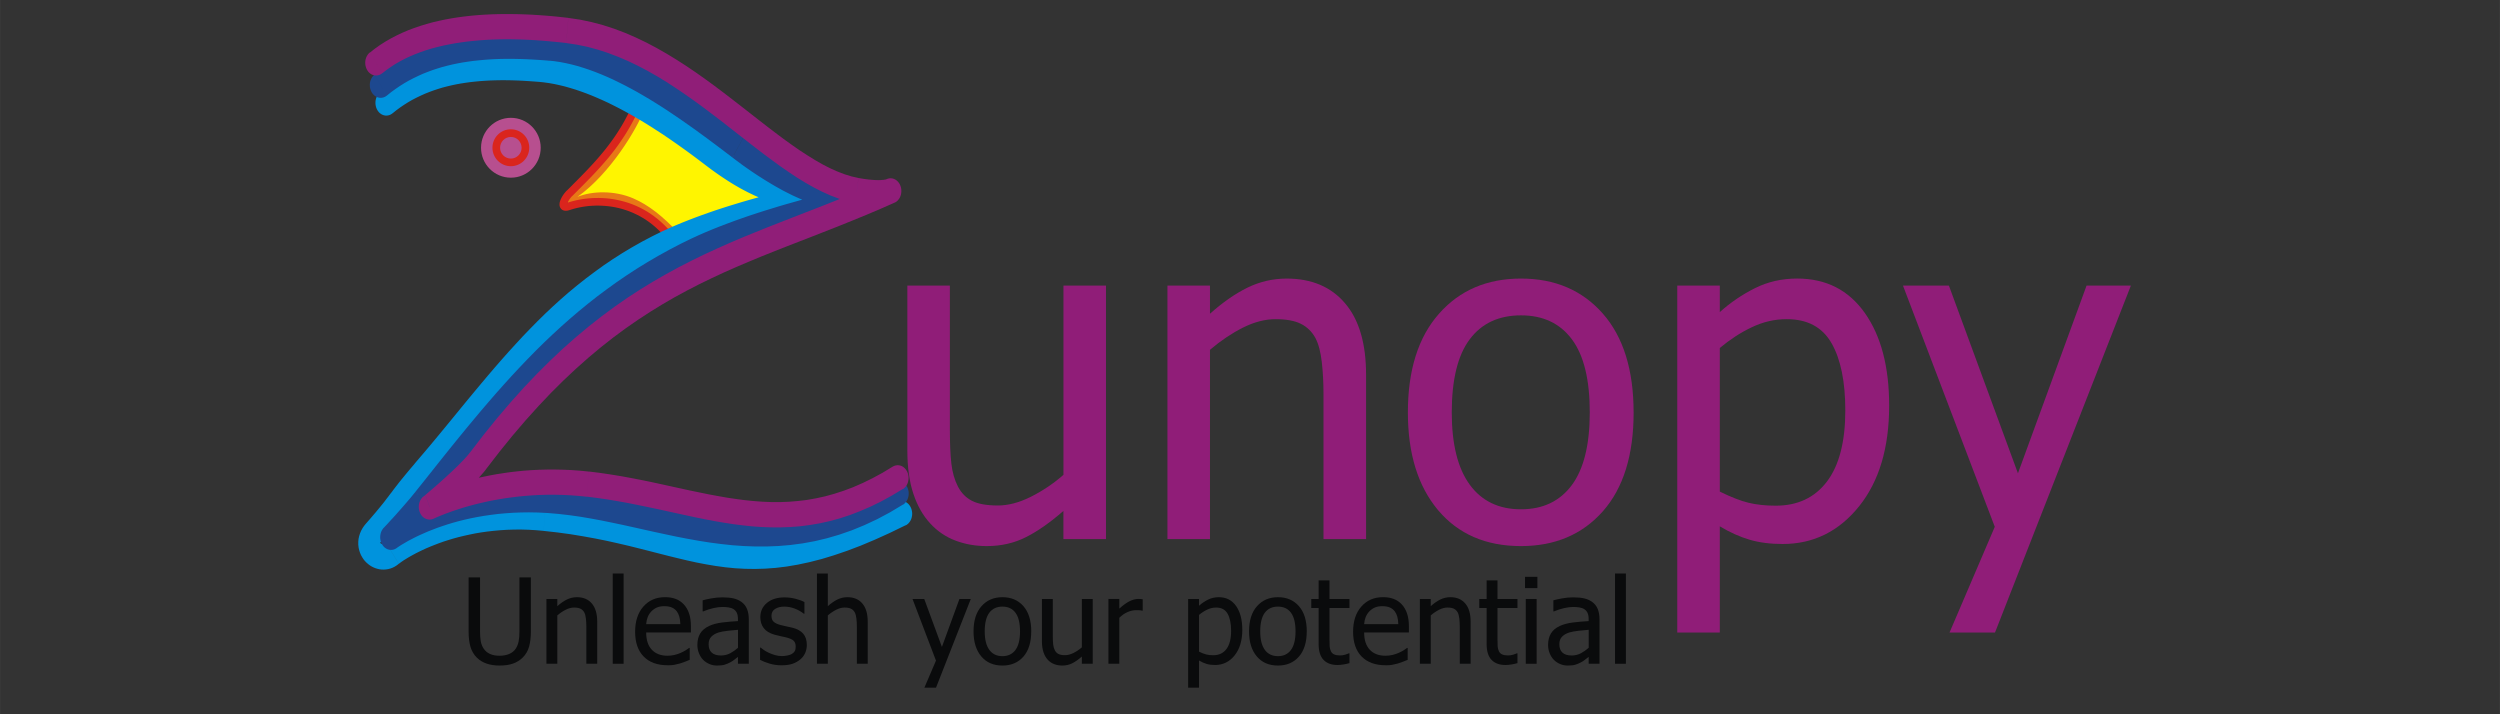 <?xml version="1.0" encoding="UTF-8"?>
<!DOCTYPE svg PUBLIC "-//W3C//DTD SVG 1.1//EN" "http://www.w3.org/Graphics/SVG/1.1/DTD/svg11.dtd">
<!-- Creator: CorelDRAW -->
<svg xmlns="http://www.w3.org/2000/svg" xml:space="preserve" width="329px" height="94px" style="shape-rendering:geometricPrecision; text-rendering:geometricPrecision; image-rendering:optimizeQuality; fill-rule:evenodd; clip-rule:evenodd"
viewBox="0 0 100.385 28.682"
 xmlns:xlink="http://www.w3.org/1999/xlink">
 <rect x="0" y="0" width="100.385" height="28.682" fill="#333333" stroke="none"/>
 <defs>
  <style type="text/css">
   <![CDATA[
    .fil0 {fill:none}
    .fil9 {fill:#B74F8F}
    .fil10 {fill:#DA251D}
    .fil3 {fill:#FFF500}
    .fil6 {fill:#0093DD;fill-rule:nonzero}
    .fil2 {fill:#0A0B0C;fill-rule:nonzero}
    .fil8 {fill:#901E78;fill-rule:nonzero}
    .fil5 {fill:#DA251D;fill-rule:nonzero}
    .fil4 {fill:#E77817;fill-rule:nonzero}
    .fil7 {fill:#1D488F;fill-rule:nonzero}
    .fil1 {fill:#901D78;fill-rule:nonzero}
   ]]>
  </style>
 </defs>
 <g id="Layer_x0020_1">
  <rect class="fil0" x="-0" y="0" width="100.385" height="28.682"/>
  <g id="_211182336">
   <path id="_211183632" class="fil1" d="M44.408 21.645l-1.708 0 0 -1.129c-0.527,0.461 -1.026,0.812 -1.5,1.051 -0.471,0.24 -0.998,0.361 -1.578,0.361 -0.444,0 -0.859,-0.071 -1.249,-0.218 -0.391,-0.146 -0.732,-0.376 -1.023,-0.693 -0.291,-0.317 -0.518,-0.712 -0.676,-1.194 -0.161,-0.479 -0.241,-1.061 -0.241,-1.748l0 -6.606 1.708 0 0 5.794c0,0.541 0.019,0.989 0.059,1.347 0.04,0.355 0.13,0.666 0.267,0.933 0.139,0.261 0.328,0.451 0.57,0.572 0.239,0.121 0.583,0.183 1.03,0.183 0.418,0 0.865,-0.118 1.336,-0.355 0.471,-0.239 0.905,-0.529 1.299,-0.877l0 -7.598 1.708 0 0 10.176z"/>
   <path id="_2111836321" class="fil1" d="M54.852 21.645l-1.708 0 0 -5.794c0,-0.47 -0.022,-0.905 -0.068,-1.309 -0.046,-0.404 -0.13,-0.728 -0.257,-0.97 -0.139,-0.255 -0.335,-0.445 -0.583,-0.569 -0.248,-0.124 -0.589,-0.187 -1.017,-0.187 -0.425,0 -0.862,0.115 -1.314,0.342 -0.449,0.227 -0.89,0.523 -1.32,0.889l0 7.598 -1.708 0 0 -10.176 1.708 0 0 1.129c0.508,-0.454 1.01,-0.805 1.506,-1.048 0.499,-0.243 1.023,-0.364 1.572,-0.364 1.002,0 1.783,0.33 2.344,0.989 0.564,0.659 0.846,1.614 0.846,2.864l0 6.606z"/>
   <path id="_21118363212" class="fil1" d="M65.597 16.56c0,1.714 -0.412,3.038 -1.234,3.969 -0.825,0.933 -1.922,1.399 -3.289,1.399 -1.411,0 -2.521,-0.482 -3.33,-1.443 -0.809,-0.964 -1.212,-2.27 -1.212,-3.925 0,-1.698 0.416,-3.02 1.249,-3.962 0.831,-0.942 1.928,-1.412 3.292,-1.412 1.367,0 2.464,0.47 3.289,1.409 0.822,0.936 1.234,2.261 1.234,3.965zm-1.761 0c0,-1.316 -0.239,-2.295 -0.719,-2.936 -0.478,-0.641 -1.159,-0.961 -2.043,-0.961 -0.89,0 -1.578,0.32 -2.058,0.961 -0.481,0.641 -0.722,1.62 -0.722,2.936 0,1.275 0.241,2.242 0.722,2.902 0.48,0.659 1.169,0.989 2.058,0.989 0.877,0 1.559,-0.323 2.04,-0.97 0.48,-0.647 0.722,-1.621 0.722,-2.921z"/>
   <path id="_211183632123" class="fil1" d="M75.858 16.287c0,1.695 -0.403,3.044 -1.212,4.049 -0.809,1.004 -1.829,1.508 -3.066,1.508 -0.502,0 -0.946,-0.059 -1.333,-0.174 -0.388,-0.115 -0.785,-0.292 -1.19,-0.535l0 4.264 -1.708 0 0 -13.93 1.708 0 0 1.063c0.425,-0.382 0.896,-0.703 1.413,-0.961 0.515,-0.258 1.082,-0.386 1.693,-0.386 1.162,0 2.067,0.461 2.719,1.384 0.651,0.924 0.976,2.162 0.976,3.717zm-1.761 0.193c0,-1.16 -0.186,-2.062 -0.555,-2.703 -0.368,-0.641 -0.967,-0.961 -1.798,-0.961 -0.483,0 -0.951,0.109 -1.401,0.324 -0.453,0.214 -0.88,0.494 -1.286,0.834l0 5.766c0.449,0.221 0.831,0.37 1.15,0.448 0.316,0.077 0.682,0.118 1.094,0.118 0.884,0 1.569,-0.323 2.062,-0.973 0.489,-0.65 0.734,-1.602 0.734,-2.852z"/>
   <polygon id="_2111836321234" class="fil1" points="85.564,11.469 80.108,25.399 78.282,25.399 80.099,21.154 76.413,11.469 78.257,11.469 81.029,19.005 83.784,11.469 "/>
   <path id="_211188264" class="fil2" d="M20.065 26.725c-0.203,0 -0.38,-0.027 -0.532,-0.08 -0.151,-0.053 -0.281,-0.134 -0.388,-0.239 -0.12,-0.121 -0.206,-0.266 -0.255,-0.435 -0.05,-0.169 -0.074,-0.376 -0.074,-0.622l0 -2.163 0.459 0 0 2.163c0,0.16 0.01,0.294 0.03,0.404 0.02,0.11 0.059,0.207 0.118,0.295 0.063,0.093 0.147,0.164 0.252,0.211 0.106,0.049 0.236,0.072 0.389,0.072 0.144,0 0.272,-0.024 0.383,-0.072 0.112,-0.048 0.198,-0.118 0.261,-0.211 0.057,-0.089 0.096,-0.187 0.117,-0.294 0.021,-0.107 0.032,-0.238 0.032,-0.394l0 -2.175 0.46 0 0 2.163c0,0.24 -0.025,0.447 -0.073,0.619 -0.049,0.173 -0.135,0.318 -0.257,0.438 -0.11,0.107 -0.237,0.187 -0.384,0.239 -0.146,0.053 -0.325,0.08 -0.537,0.08z"/>
   <path id="_2111882641" class="fil2" d="M23.981 26.653l-0.437 0 0 -1.481c0,-0.12 -0.006,-0.231 -0.018,-0.334 -0.012,-0.103 -0.033,-0.186 -0.066,-0.248 -0.036,-0.065 -0.086,-0.114 -0.149,-0.146 -0.064,-0.032 -0.151,-0.048 -0.26,-0.048 -0.108,0 -0.221,0.03 -0.336,0.088 -0.115,0.058 -0.227,0.133 -0.337,0.227l0 1.942 -0.437 0 0 -2.601 0.437 0 0 0.289c0.13,-0.116 0.258,-0.206 0.385,-0.268 0.128,-0.062 0.261,-0.093 0.402,-0.093 0.256,0 0.456,0.084 0.599,0.253 0.144,0.168 0.216,0.412 0.216,0.732l0 1.688z"/>
   <polygon id="_21118826412" class="fil2" points="25.04,26.653 24.603,26.653 24.603,23.029 25.04,23.029 "/>
   <path id="_211188264123" class="fil2" d="M26.807 26.713c-0.413,0 -0.734,-0.117 -0.963,-0.351 -0.228,-0.234 -0.342,-0.565 -0.342,-0.995 0,-0.423 0.111,-0.761 0.332,-1.012 0.221,-0.25 0.51,-0.376 0.869,-0.376 0.161,0 0.303,0.023 0.427,0.07 0.124,0.046 0.232,0.119 0.325,0.218 0.093,0.099 0.164,0.221 0.213,0.365 0.05,0.143 0.075,0.32 0.075,0.527l0 0.238 -1.797 0c0,0.303 0.076,0.534 0.227,0.694 0.152,0.16 0.362,0.24 0.63,0.24 0.096,0 0.19,-0.011 0.281,-0.032 0.092,-0.022 0.175,-0.05 0.25,-0.084 0.079,-0.036 0.146,-0.07 0.2,-0.103 0.054,-0.033 0.099,-0.065 0.135,-0.094l0.025 0 0 0.478c-0.05,0.02 -0.114,0.045 -0.19,0.076 -0.076,0.03 -0.144,0.054 -0.205,0.071 -0.085,0.023 -0.162,0.041 -0.231,0.054 -0.069,0.012 -0.156,0.018 -0.261,0.018zm0.511 -1.651c-0.003,-0.117 -0.017,-0.219 -0.042,-0.305 -0.025,-0.085 -0.06,-0.157 -0.106,-0.216 -0.052,-0.065 -0.117,-0.115 -0.197,-0.149 -0.08,-0.034 -0.178,-0.051 -0.296,-0.051 -0.117,0 -0.215,0.017 -0.297,0.052 -0.081,0.035 -0.155,0.086 -0.222,0.153 -0.065,0.068 -0.114,0.144 -0.148,0.226 -0.034,0.084 -0.055,0.18 -0.065,0.29l1.372 0z"/>
   <path id="_2111882641234" class="fil2" d="M29.633 26.012l0 -0.723c-0.104,0.009 -0.235,0.022 -0.393,0.038 -0.159,0.017 -0.287,0.04 -0.384,0.069 -0.117,0.036 -0.213,0.09 -0.288,0.164 -0.076,0.073 -0.114,0.177 -0.114,0.308 0,0.149 0.041,0.262 0.125,0.338 0.084,0.076 0.206,0.115 0.367,0.115 0.138,0 0.262,-0.03 0.374,-0.09 0.111,-0.059 0.216,-0.133 0.313,-0.22zm0 0.364c-0.035,0.026 -0.083,0.063 -0.143,0.11 -0.059,0.047 -0.117,0.085 -0.173,0.113 -0.078,0.041 -0.152,0.072 -0.225,0.093 -0.072,0.022 -0.173,0.033 -0.303,0.033 -0.107,0 -0.208,-0.02 -0.304,-0.061 -0.096,-0.04 -0.18,-0.097 -0.253,-0.17 -0.07,-0.071 -0.125,-0.16 -0.167,-0.265 -0.042,-0.105 -0.063,-0.216 -0.063,-0.332 0,-0.18 0.038,-0.334 0.114,-0.46 0.076,-0.127 0.196,-0.227 0.359,-0.302 0.146,-0.067 0.318,-0.113 0.516,-0.138 0.198,-0.025 0.412,-0.044 0.64,-0.057l0 -0.084c0,-0.102 -0.016,-0.185 -0.046,-0.249 -0.031,-0.063 -0.074,-0.111 -0.13,-0.146 -0.055,-0.036 -0.124,-0.059 -0.204,-0.071 -0.081,-0.012 -0.164,-0.017 -0.248,-0.017 -0.101,0 -0.22,0.015 -0.355,0.045 -0.136,0.03 -0.272,0.075 -0.409,0.132l-0.025 0 0 -0.445c0.081,-0.023 0.195,-0.048 0.345,-0.076 0.151,-0.028 0.299,-0.042 0.447,-0.042 0.178,0 0.328,0.014 0.45,0.042 0.122,0.028 0.232,0.078 0.33,0.151 0.094,0.071 0.165,0.164 0.211,0.277 0.046,0.113 0.07,0.251 0.07,0.414l0 1.78 -0.435 0 0 -0.276z"/>
   <path id="_21118826412345" class="fil2" d="M31.382 26.715c-0.174,0 -0.335,-0.023 -0.487,-0.07 -0.151,-0.047 -0.276,-0.096 -0.375,-0.149l0 -0.491 0.023 0c0.037,0.029 0.081,0.062 0.132,0.098 0.05,0.036 0.117,0.073 0.2,0.112 0.075,0.034 0.156,0.064 0.245,0.09 0.089,0.026 0.181,0.04 0.278,0.04 0.07,0 0.143,-0.008 0.222,-0.025 0.079,-0.016 0.138,-0.036 0.177,-0.062 0.054,-0.035 0.093,-0.073 0.117,-0.114 0.024,-0.041 0.036,-0.101 0.036,-0.182 0,-0.104 -0.029,-0.183 -0.085,-0.235 -0.056,-0.053 -0.156,-0.097 -0.301,-0.133 -0.055,-0.014 -0.128,-0.03 -0.218,-0.049 -0.09,-0.018 -0.173,-0.039 -0.249,-0.06 -0.198,-0.057 -0.343,-0.146 -0.432,-0.266 -0.09,-0.121 -0.135,-0.266 -0.135,-0.437 0,-0.235 0.088,-0.425 0.265,-0.573 0.177,-0.147 0.411,-0.221 0.704,-0.221 0.145,0 0.289,0.017 0.435,0.053 0.146,0.036 0.268,0.081 0.367,0.135l0 0.468 -0.023 0c-0.112,-0.088 -0.236,-0.158 -0.373,-0.209 -0.136,-0.052 -0.275,-0.077 -0.414,-0.077 -0.143,0 -0.265,0.03 -0.364,0.091 -0.099,0.06 -0.149,0.152 -0.149,0.275 0,0.109 0.029,0.19 0.088,0.243 0.059,0.053 0.153,0.098 0.283,0.132 0.065,0.017 0.138,0.033 0.217,0.05 0.08,0.016 0.164,0.035 0.253,0.056 0.192,0.049 0.337,0.129 0.433,0.24 0.097,0.112 0.145,0.264 0.145,0.456 0,0.112 -0.022,0.218 -0.066,0.318 -0.044,0.1 -0.108,0.186 -0.194,0.258 -0.093,0.078 -0.198,0.137 -0.314,0.177 -0.118,0.04 -0.265,0.06 -0.441,0.06z"/>
   <path id="_211188264123456" class="fil2" d="M34.843 26.653l-0.437 0 0 -1.481c0,-0.12 -0.006,-0.231 -0.018,-0.334 -0.012,-0.103 -0.033,-0.186 -0.066,-0.248 -0.036,-0.065 -0.086,-0.114 -0.149,-0.146 -0.064,-0.032 -0.151,-0.048 -0.26,-0.048 -0.108,0 -0.221,0.03 -0.336,0.088 -0.115,0.058 -0.227,0.133 -0.337,0.227l0 1.942 -0.437 0 0 -3.623 0.437 0 0 1.311c0.13,-0.116 0.258,-0.206 0.385,-0.268 0.128,-0.062 0.261,-0.093 0.402,-0.093 0.256,0 0.456,0.084 0.599,0.253 0.144,0.168 0.216,0.412 0.216,0.732l0 1.688z"/>
   <polygon id="_2111882641234567" class="fil2" points="38.981,24.052 37.585,27.612 37.118,27.612 37.583,26.527 36.641,24.052 37.112,24.052 37.821,25.978 38.525,24.052 "/>
   <path id="_21118826412345678" class="fil2" d="M41.408 25.353c0,0.438 -0.106,0.777 -0.315,1.014 -0.211,0.239 -0.492,0.358 -0.841,0.358 -0.361,0 -0.645,-0.123 -0.851,-0.369 -0.207,-0.246 -0.31,-0.58 -0.31,-1.003 0,-0.434 0.106,-0.772 0.32,-1.012 0.212,-0.241 0.493,-0.361 0.842,-0.361 0.35,0 0.63,0.12 0.841,0.36 0.21,0.239 0.315,0.578 0.315,1.013zm-0.45 0c0,-0.336 -0.061,-0.586 -0.184,-0.75 -0.122,-0.164 -0.296,-0.245 -0.522,-0.245 -0.228,0 -0.403,0.082 -0.527,0.245 -0.123,0.164 -0.185,0.414 -0.185,0.75 0,0.326 0.062,0.573 0.185,0.742 0.123,0.168 0.299,0.253 0.527,0.253 0.224,0 0.399,-0.083 0.521,-0.248 0.123,-0.165 0.185,-0.414 0.185,-0.746z"/>
   <path id="_211188264123456789" class="fil2" d="M43.877 26.653l-0.437 0 0 -0.289c-0.135,0.118 -0.262,0.208 -0.383,0.269 -0.12,0.061 -0.255,0.092 -0.404,0.092 -0.113,0 -0.219,-0.018 -0.319,-0.056 -0.1,-0.037 -0.187,-0.096 -0.262,-0.177 -0.075,-0.081 -0.133,-0.182 -0.173,-0.305 -0.041,-0.123 -0.062,-0.271 -0.062,-0.447l0 -1.688 0.437 0 0 1.481c0,0.138 0.005,0.253 0.015,0.344 0.01,0.09 0.033,0.17 0.068,0.238 0.036,0.067 0.084,0.115 0.146,0.146 0.061,0.031 0.149,0.047 0.263,0.047 0.107,0 0.221,-0.03 0.342,-0.09 0.12,-0.061 0.231,-0.135 0.332,-0.224l0 -1.942 0.437 0 0 2.601z"/>
   <path id="_21118826412345678910" class="fil2" d="M45.883 24.522l-0.023 0c-0.032,-0.01 -0.067,-0.015 -0.104,-0.018 -0.036,-0.003 -0.08,-0.003 -0.131,-0.003 -0.118,0 -0.235,0.026 -0.351,0.077 -0.116,0.051 -0.226,0.127 -0.329,0.228l0 1.846 -0.437 0 0 -2.601 0.437 0 0 0.386c0.159,-0.141 0.298,-0.241 0.417,-0.299 0.119,-0.058 0.234,-0.088 0.345,-0.088 0.045,0 0.079,0.001 0.101,0.003 0.022,0.003 0.048,0.006 0.076,0.011l0 0.456z"/>
   <path id="_2111882641234567891011" class="fil2" d="M49.884 25.283c0,0.433 -0.103,0.778 -0.31,1.035 -0.207,0.257 -0.467,0.385 -0.784,0.385 -0.128,0 -0.242,-0.015 -0.341,-0.044 -0.099,-0.03 -0.2,-0.075 -0.304,-0.137l0 1.09 -0.437 0 0 -3.56 0.437 0 0 0.272c0.108,-0.098 0.229,-0.179 0.361,-0.245 0.132,-0.066 0.277,-0.099 0.433,-0.099 0.297,0 0.529,0.118 0.695,0.354 0.166,0.236 0.249,0.552 0.249,0.95zm-0.45 0.049c0,-0.297 -0.048,-0.527 -0.142,-0.69 -0.094,-0.164 -0.247,-0.246 -0.459,-0.246 -0.124,0 -0.244,0.028 -0.359,0.083 -0.116,0.055 -0.225,0.126 -0.329,0.213l0 1.474c0.115,0.057 0.212,0.095 0.294,0.115 0.081,0.02 0.174,0.03 0.28,0.03 0.226,0 0.401,-0.083 0.527,-0.249 0.125,-0.166 0.188,-0.409 0.188,-0.729z"/>
   <path id="_211188264123456789101112" class="fil2" d="M52.471 25.353c0,0.438 -0.106,0.777 -0.315,1.014 -0.211,0.239 -0.492,0.358 -0.841,0.358 -0.361,0 -0.645,-0.123 -0.851,-0.369 -0.207,-0.246 -0.31,-0.58 -0.31,-1.003 0,-0.434 0.106,-0.772 0.32,-1.012 0.212,-0.241 0.493,-0.361 0.842,-0.361 0.35,0 0.63,0.12 0.841,0.36 0.21,0.239 0.315,0.578 0.315,1.013zm-0.45 0c0,-0.336 -0.061,-0.586 -0.184,-0.75 -0.122,-0.164 -0.296,-0.245 -0.522,-0.245 -0.228,0 -0.403,0.082 -0.527,0.245 -0.123,0.164 -0.185,0.414 -0.185,0.75 0,0.326 0.062,0.573 0.185,0.742 0.123,0.168 0.299,0.253 0.527,0.253 0.224,0 0.399,-0.083 0.521,-0.248 0.123,-0.165 0.185,-0.414 0.185,-0.746z"/>
   <path id="_21118826412345678910111213" class="fil2" d="M53.705 26.703c-0.239,0 -0.424,-0.067 -0.557,-0.203 -0.133,-0.136 -0.2,-0.351 -0.2,-0.644l0 -1.441 -0.295 0 0 -0.363 0.295 0 0 -0.747 0.436 0 0 0.747 0.803 0 0 0.363 -0.803 0 0 1.236c0,0.132 0.003,0.234 0.007,0.305 0.005,0.072 0.022,0.138 0.053,0.2 0.026,0.054 0.069,0.096 0.128,0.122 0.059,0.027 0.139,0.041 0.239,0.041 0.071,0 0.139,-0.01 0.206,-0.031 0.067,-0.022 0.115,-0.039 0.145,-0.053l0.025 0 0 0.393c-0.082,0.024 -0.165,0.042 -0.25,0.055 -0.084,0.013 -0.161,0.02 -0.233,0.02z"/>
   <path id="_2111882641234567891011121314" class="fil2" d="M55.637 26.713c-0.413,0 -0.734,-0.117 -0.963,-0.351 -0.228,-0.234 -0.342,-0.565 -0.342,-0.995 0,-0.423 0.111,-0.761 0.332,-1.012 0.221,-0.25 0.51,-0.376 0.869,-0.376 0.161,0 0.303,0.023 0.427,0.07 0.124,0.046 0.232,0.119 0.325,0.218 0.093,0.099 0.164,0.221 0.213,0.365 0.05,0.143 0.075,0.32 0.075,0.527l0 0.238 -1.797 0c0,0.303 0.076,0.534 0.227,0.694 0.152,0.16 0.362,0.24 0.63,0.24 0.096,0 0.19,-0.011 0.281,-0.032 0.092,-0.022 0.175,-0.05 0.25,-0.084 0.079,-0.036 0.146,-0.07 0.2,-0.103 0.054,-0.033 0.099,-0.065 0.135,-0.094l0.025 0 0 0.478c-0.05,0.02 -0.114,0.045 -0.19,0.076 -0.076,0.03 -0.144,0.054 -0.205,0.071 -0.085,0.023 -0.162,0.041 -0.231,0.054 -0.069,0.012 -0.156,0.018 -0.261,0.018zm0.511 -1.651c-0.003,-0.117 -0.017,-0.219 -0.042,-0.305 -0.025,-0.085 -0.06,-0.157 -0.106,-0.216 -0.052,-0.065 -0.117,-0.115 -0.197,-0.149 -0.08,-0.034 -0.178,-0.051 -0.296,-0.051 -0.117,0 -0.215,0.017 -0.297,0.052 -0.081,0.035 -0.155,0.086 -0.222,0.153 -0.065,0.068 -0.114,0.144 -0.148,0.226 -0.034,0.084 -0.055,0.18 -0.065,0.29l1.372 0z"/>
   <path id="_211188264123456789101112131415" class="fil2" d="M59.053 26.653l-0.437 0 0 -1.481c0,-0.12 -0.006,-0.231 -0.018,-0.334 -0.012,-0.103 -0.033,-0.186 -0.066,-0.248 -0.036,-0.065 -0.086,-0.114 -0.149,-0.146 -0.064,-0.032 -0.151,-0.048 -0.26,-0.048 -0.108,0 -0.221,0.03 -0.336,0.088 -0.115,0.058 -0.227,0.133 -0.337,0.227l0 1.942 -0.437 0 0 -2.601 0.437 0 0 0.289c0.13,-0.116 0.258,-0.206 0.385,-0.268 0.128,-0.062 0.261,-0.093 0.402,-0.093 0.256,0 0.456,0.084 0.599,0.253 0.144,0.168 0.216,0.412 0.216,0.732l0 1.688z"/>
   <path id="_21118826412345678910111213141516" class="fil2" d="M60.451 26.703c-0.239,0 -0.424,-0.067 -0.557,-0.203 -0.133,-0.136 -0.2,-0.351 -0.2,-0.644l0 -1.441 -0.295 0 0 -0.363 0.295 0 0 -0.747 0.436 0 0 0.747 0.803 0 0 0.363 -0.803 0 0 1.236c0,0.132 0.003,0.234 0.007,0.305 0.005,0.072 0.022,0.138 0.053,0.2 0.026,0.054 0.069,0.096 0.128,0.122 0.059,0.027 0.139,0.041 0.239,0.041 0.071,0 0.139,-0.01 0.206,-0.031 0.067,-0.022 0.115,-0.039 0.145,-0.053l0.025 0 0 0.393c-0.082,0.024 -0.165,0.042 -0.25,0.055 -0.084,0.013 -0.161,0.02 -0.233,0.02z"/>
   <path id="_2111882641234567891011121314151617" class="fil2" d="M61.703 26.653l-0.437 0 0 -2.601 0.437 0 0 2.601zm0.03 -3.037l-0.497 0 0 -0.454 0.497 0 0 0.454z"/>
   <path id="_211188264123456789101112131415161718" class="fil2" d="M63.793 26.012l0 -0.723c-0.104,0.009 -0.235,0.022 -0.393,0.038 -0.159,0.017 -0.287,0.04 -0.384,0.069 -0.117,0.036 -0.213,0.09 -0.288,0.164 -0.076,0.073 -0.114,0.177 -0.114,0.308 0,0.149 0.041,0.262 0.125,0.338 0.084,0.076 0.206,0.115 0.367,0.115 0.138,0 0.262,-0.03 0.374,-0.09 0.111,-0.059 0.216,-0.133 0.313,-0.22zm0 0.364c-0.035,0.026 -0.083,0.063 -0.143,0.11 -0.059,0.047 -0.117,0.085 -0.173,0.113 -0.078,0.041 -0.152,0.072 -0.225,0.093 -0.072,0.022 -0.173,0.033 -0.303,0.033 -0.107,0 -0.208,-0.02 -0.304,-0.061 -0.096,-0.04 -0.18,-0.097 -0.253,-0.17 -0.07,-0.071 -0.125,-0.16 -0.167,-0.265 -0.042,-0.105 -0.063,-0.216 -0.063,-0.332 0,-0.18 0.038,-0.334 0.114,-0.46 0.076,-0.127 0.196,-0.227 0.359,-0.302 0.146,-0.067 0.318,-0.113 0.516,-0.138 0.198,-0.025 0.412,-0.044 0.64,-0.057l0 -0.084c0,-0.102 -0.016,-0.185 -0.046,-0.249 -0.031,-0.063 -0.074,-0.111 -0.13,-0.146 -0.055,-0.036 -0.124,-0.059 -0.204,-0.071 -0.081,-0.012 -0.164,-0.017 -0.248,-0.017 -0.101,0 -0.22,0.015 -0.355,0.045 -0.136,0.03 -0.272,0.075 -0.409,0.132l-0.025 0 0 -0.445c0.081,-0.023 0.195,-0.048 0.345,-0.076 0.151,-0.028 0.299,-0.042 0.447,-0.042 0.178,0 0.328,0.014 0.45,0.042 0.122,0.028 0.232,0.078 0.33,0.151 0.094,0.071 0.165,0.164 0.211,0.277 0.046,0.113 0.07,0.251 0.07,0.414l0 1.78 -0.435 0 0 -0.276z"/>
   <polygon id="_21118826412345678910111213141516171819" class="fil2" points="65.287,26.653 64.85,26.653 64.85,23.029 65.287,23.029 "/>
   <path id="_211186776" class="fil3" d="M27.405 9.575c2.444,-0.977 5.51,-1.594 5.51,-1.594 0,0 -0.261,0.021 -1.227,-0.016 -0.967,-0.037 -2.153,-0.648 -3.367,-1.576 -0.822,-0.629 -1.773,-1.311 -2.777,-1.9 -0.377,0.663 -1.156,2.375 -2.884,3.534 -0.287,0.192 0.621,-0.151 0.906,-0.189 1.453,-0.194 2.619,0.421 3.839,1.741z"/>
   <path id="_211184520" class="fil4" d="M26.011 4.146l0 0 -0.001 0c-0.039,0.068 -0.09,0.163 -0.149,0.273 -0.292,0.769 -1.356,2.548 -2.672,3.485 0.58,-0.238 1.481,-0.265 2.237,0.061 0.613,0.264 1.193,0.72 1.816,1.394l-0.174 0.227c-0.598,-0.647 -1.151,-1.083 -1.729,-1.332 -0.576,-0.248 -1.103,-0.294 -1.81,-0.2 -0.105,0.014 -0.315,0.077 -0.508,0.135 -0.273,0.082 -0.235,-0.107 -0.295,-0.233l0 -0.001c-0.045,-0.093 -0.017,-0.181 0.103,-0.261 1.502,-1.008 2.376,-2.628 2.815,-3.44 0.056,-0.103 0.105,-0.194 0.152,-0.277l-0 -0 0 0 0 0 0 -0 0.095 0.076 0.121 0.096z"/>
   <g>
    <path id="_211188072" class="fil5" d="M22.976 7.872l-0.218 -0.216 0.001 -0.001 0.092 -0.092 0.091 -0.091 0.09 -0.091 0.09 -0.09 0.089 -0.09 0.089 -0.09 0.088 -0.09 0.087 -0.09 0.087 -0.09 0.085 -0.09 0.085 -0.091 0.084 -0.091 0.083 -0.092 0.082 -0.093 0.081 -0.093 0.08 -0.095 0.08 -0.096 0.079 -0.097 0.077 -0.099 0.077 -0.1 0.076 -0.102 0.074 -0.103 0.074 -0.106 0.073 -0.108 0.071 -0.11 0.071 -0.112 0.07 -0.115 0.068 -0.117 0.066 -0.12 0.066 -0.124 0.065 -0.125 0.063 -0.129 0.276 0.134 -0.066 0.134 -0.067 0.131 -0.068 0.127 -0.07 0.125 -0.071 0.122 -0.072 0.12 -0.073 0.116 -0.075 0.114 -0.075 0.111 -0.076 0.11 -0.078 0.108 -0.078 0.106 -0.079 0.103 -0.08 0.102 -0.081 0.101 -0.082 0.098 -0.083 0.097 -0.084 0.096 -0.084 0.095 -0.085 0.094 -0.086 0.094 -0.086 0.092 -0.087 0.092 -0.088 0.092 -0.088 0.09 -0.089 0.091 -0.089 0.09 -0.09 0.091 -0.09 0.09 -0.09 0.091 -0.091 0.091 -0.092 0.092 0.001 -0.001zm-0.204 0.27l0.097 0.293 -0.001 0.001 -0.04 0.012 -0.039 0.009 -0.04 0.005 -0.038 0.001 -0.039 -0.003 -0.043 -0.01 -0.04 -0.017 -0.038 -0.025 -0.032 -0.034 -0.024 -0.037 -0.017 -0.039 -0.009 -0.039 -0.003 -0.036 0 -0.033 0.003 -0.032 0.005 -0.032 0.009 -0.032 0.009 -0.031 0.012 -0.031 0.013 -0.031 0.014 -0.03 0.015 -0.03 0.016 -0.029 0.018 -0.031 0.019 -0.03 0.019 -0.029 0.021 -0.029 0.022 -0.03 0.023 -0.028 0.023 -0.028 0.025 -0.027 0.025 -0.026 0.218 0.216 -0.019 0.02 -0.018 0.02 -0.018 0.021 -0.017 0.022 -0.017 0.022 -0.015 0.022 -0.015 0.023 -0.014 0.022 -0.012 0.021 -0.012 0.022 -0.011 0.021 -0.009 0.02 -0.008 0.018 -0.006 0.017 -0.005 0.015 -0.003 0.013 -0.002 0.01 -0.001 0.008 -0 0.005 0 -0.001 -0.002 -0.008 -0.005 -0.011 -0.008 -0.013 -0.012 -0.013 -0.013 -0.008 -0.01 -0.004 -0.008 -0.002 0.001 0 0.006 0 0.01 -0.002 0.018 -0.004 0.022 -0.006 -0.001 0.001zm4.426 1.507l-0.249 0.179 -0.116 -0.156 -0.119 -0.147 -0.122 -0.137 -0.124 -0.128 -0.127 -0.119 -0.129 -0.11 -0.132 -0.102 -0.133 -0.093 -0.134 -0.085 -0.136 -0.077 -0.137 -0.07 -0.137 -0.063 -0.138 -0.056 -0.138 -0.049 -0.138 -0.043 -0.138 -0.037 -0.138 -0.03 -0.137 -0.025 -0.136 -0.019 -0.134 -0.013 -0.134 -0.009 -0.132 -0.004 -0.131 0.001 -0.128 0.005 -0.125 0.009 -0.123 0.014 -0.119 0.017 -0.117 0.021 -0.113 0.024 -0.109 0.027 -0.105 0.03 -0.1 0.032 -0.097 -0.293 0.111 -0.035 0.115 -0.032 0.119 -0.029 0.122 -0.026 0.126 -0.022 0.13 -0.019 0.133 -0.014 0.136 -0.011 0.138 -0.005 0.14 -0.001 0.143 0.004 0.145 0.009 0.147 0.015 0.148 0.021 0.148 0.027 0.149 0.034 0.151 0.039 0.151 0.046 0.151 0.054 0.15 0.061 0.15 0.069 0.148 0.076 0.148 0.085 0.146 0.093 0.144 0.102 0.142 0.11 0.14 0.12 0.138 0.129 0.134 0.138 0.132 0.148 0.128 0.157 0.124 0.168z"/>
   </g>
   <g>
    <path class="fil6" d="M36.362 21.092l-0.34 -0.938 0.021 -0.01 0.021 -0.008 0.021 -0.007 0.021 -0.006 0.021 -0.004 0.021 -0.003 0.021 -0.002 0.021 -0.001 0.021 0.001 0.021 0.002 0.021 0.003 0.021 0.004 0.021 0.005 0.02 0.006 0.02 0.008 0.02 0.009 0.019 0.01 0.019 0.011 0.018 0.012 0.018 0.013 0.017 0.014 0.017 0.015 0.016 0.016 0.015 0.017 0.015 0.018 0.014 0.019 0.013 0.019 0.013 0.021 0.012 0.021 0.011 0.022 0.01 0.023 0.009 0.024 0.008 0.025 0.007 0.025 0.006 0.025 0.005 0.025 0.004 0.025 0.003 0.025 0.002 0.025 0 0.025 -0 0.025 -0.001 0.025 -0.003 0.025 -0.004 0.024 -0.004 0.024 -0.005 0.024 -0.006 0.023 -0.007 0.023 -0.008 0.023 -0.009 0.022 -0.01 0.021 -0.011 0.021 -0.012 0.021 -0.013 0.019 -0.014 0.019 -0.014 0.018 -0.015 0.018 -0.016 0.017 -0.017 0.016 -0.018 0.015 -0.018 0.014 -0.019 0.013 -0.02 0.012 -0.02 0.011zm-14.533 0.226l0.075 -1.018 0 0 0.57 0.066 0.545 0.076 0.521 0.083 0.497 0.092 0.477 0.097 0.457 0.1 0.44 0.104 0.423 0.104 0.409 0.103 0.396 0.102 0.385 0.099 0.377 0.094 0.369 0.086 0.364 0.079 0.36 0.072 0.357 0.06 0.359 0.048 0.359 0.035 0.365 0.022 0.373 0.006 0.379 -0.012 0.39 -0.031 0.403 -0.049 0.418 -0.069 0.436 -0.092 0.454 -0.119 0.476 -0.142 0.498 -0.171 0.524 -0.2 0.549 -0.229 0.579 -0.263 0.609 -0.297 0.34 0.938 -0.627 0.305 -0.599 0.271 -0.573 0.241 -0.547 0.208 -0.525 0.179 -0.503 0.153 -0.485 0.124 -0.467 0.1 -0.452 0.077 -0.437 0.053 -0.424 0.031 -0.413 0.012 -0.4 -0.006 -0.395 -0.022 -0.39 -0.039 -0.383 -0.052 -0.381 -0.064 -0.377 -0.072 -0.377 -0.083 -0.38 -0.09 -0.383 -0.094 -0.389 -0.099 -0.396 -0.102 -0.406 -0.103 -0.417 -0.104 -0.43 -0.1 -0.447 -0.1 -0.463 -0.093 -0.484 -0.088 -0.504 -0.083 -0.527 -0.072 -0.554 -0.062 0 0zm-5.815 1.319l-0.507 -0.827 0 0 0.056 -0.046 0.063 -0.048 0.075 -0.052 0.083 -0.056 0.092 -0.061 0.105 -0.062 0.113 -0.066 0.123 -0.068 0.135 -0.071 0.143 -0.072 0.153 -0.074 0.164 -0.072 0.172 -0.075 0.183 -0.074 0.192 -0.071 0.201 -0.07 0.21 -0.07 0.218 -0.065 0.227 -0.062 0.235 -0.061 0.245 -0.054 0.252 -0.048 0.262 -0.044 0.27 -0.039 0.277 -0.032 0.285 -0.024 0.293 -0.017 0.299 -0.009 0.305 -0.001 0.316 0.008 0.321 0.018 0.329 0.027 -0.075 1.018 -0.306 -0.027 -0.3 -0.018 -0.292 -0.008 -0.289 0.001 -0.279 0.009 -0.272 0.017 -0.265 0.024 -0.257 0.029 -0.249 0.035 -0.241 0.041 -0.235 0.048 -0.225 0.05 -0.219 0.053 -0.21 0.058 -0.201 0.061 -0.193 0.062 -0.183 0.066 -0.175 0.067 -0.166 0.066 -0.158 0.067 -0.147 0.068 -0.139 0.066 -0.129 0.065 -0.117 0.063 -0.11 0.061 -0.1 0.058 -0.087 0.054 -0.079 0.049 -0.067 0.045 -0.054 0.039 -0.043 0.032 -0.028 0.022 0 0zm-1.324 -1.609l0.605 0.731 0 0 -0.02 0.024 -0.012 0.018 -0.007 0.014 -0.004 0.006 -0.001 0 0.003 -0.003 -0 -0.006 0 -0.007 -0.001 -0.012 -0.001 -0.006 -0.002 -0.004 -0.001 -0.004 0 0.003 0.002 0.002 0.006 0.007 0.007 0.009 0.009 0.008 0.013 0.008 0.013 0.009 0.014 0.007 0.017 0.008 0.016 0.005 0.018 0.003 0.017 0.003 0.019 0.002 0.016 -0.001 0.015 -0.002 0.014 -0.004 0.016 -0.007 0.015 -0.007 0.014 -0.009 0.016 -0.011 0.507 0.827 -0.081 0.063 -0.085 0.053 -0.086 0.043 -0.087 0.032 -0.089 0.023 -0.09 0.014 -0.088 0.005 -0.084 -0.002 -0.085 -0.01 -0.082 -0.019 -0.081 -0.025 -0.078 -0.031 -0.076 -0.039 -0.073 -0.045 -0.068 -0.052 -0.067 -0.059 -0.062 -0.064 -0.057 -0.071 -0.053 -0.082 -0.048 -0.086 -0.04 -0.097 -0.032 -0.1 -0.023 -0.106 -0.012 -0.115 0 -0.113 0.01 -0.114 0.025 -0.113 0.035 -0.112 0.045 -0.106 0.054 -0.098 0.063 -0.094 0.071 -0.088 0 0zm1.963 -2.413l0.608 0.727 0 0 -0.089 0.103 -0.083 0.097 -0.077 0.091 -0.072 0.086 -0.067 0.081 -0.065 0.077 -0.057 0.073 -0.055 0.069 -0.052 0.066 -0.051 0.063 -0.048 0.063 -0.045 0.059 -0.044 0.058 -0.044 0.057 -0.044 0.058 -0.044 0.06 -0.044 0.058 -0.046 0.059 -0.045 0.061 -0.049 0.063 -0.05 0.063 -0.053 0.067 -0.055 0.072 -0.058 0.073 -0.062 0.076 -0.066 0.081 -0.071 0.084 -0.075 0.09 -0.081 0.095 -0.086 0.1 -0.092 0.106 -0.097 0.111 -0.605 -0.731 0.097 -0.111 0.089 -0.102 0.083 -0.097 0.077 -0.09 0.072 -0.085 0.067 -0.081 0.063 -0.076 0.059 -0.072 0.055 -0.068 0.052 -0.064 0.049 -0.063 0.047 -0.063 0.045 -0.059 0.045 -0.057 0.043 -0.059 0.044 -0.058 0.044 -0.055 0.044 -0.058 0.044 -0.061 0.047 -0.061 0.049 -0.063 0.05 -0.063 0.051 -0.067 0.055 -0.07 0.059 -0.073 0.064 -0.077 0.065 -0.08 0.07 -0.085 0.075 -0.09 0.08 -0.096 0.086 -0.101 0.092 -0.107 0 0zm9.964 -9.337l0.323 0.946 0 0 -0.407 0.199 -0.394 0.21 -0.383 0.216 -0.372 0.224 -0.361 0.231 -0.353 0.239 -0.342 0.243 -0.334 0.253 -0.325 0.258 -0.317 0.265 -0.311 0.27 -0.304 0.275 -0.297 0.281 -0.293 0.285 -0.287 0.29 -0.282 0.296 -0.28 0.298 -0.274 0.303 -0.272 0.306 -0.271 0.311 -0.266 0.312 -0.266 0.316 -0.265 0.318 -0.266 0.321 -0.263 0.32 -0.265 0.324 -0.266 0.324 -0.269 0.327 -0.268 0.324 -0.272 0.326 -0.275 0.325 -0.28 0.326 -0.608 -0.727 0.272 -0.318 0.272 -0.321 0.269 -0.322 0.268 -0.324 0.265 -0.322 0.266 -0.324 0.265 -0.324 0.267 -0.325 0.266 -0.321 0.268 -0.321 0.269 -0.32 0.274 -0.32 0.274 -0.315 0.279 -0.314 0.284 -0.311 0.286 -0.31 0.293 -0.304 0.297 -0.302 0.303 -0.298 0.311 -0.293 0.318 -0.288 0.325 -0.283 0.334 -0.276 0.342 -0.271 0.351 -0.264 0.36 -0.26 0.369 -0.25 0.382 -0.244 0.392 -0.235 0.403 -0.228 0.415 -0.218 0.427 -0.211 0 0zm0.323 0.946l-0.323 -0.946 0.021 -0.009 0.021 -0.008 0.021 -0.006 0.021 -0.005 0.021 -0.004 0.021 -0.003 0.021 -0.001 0.021 0 0.021 0.001 0.021 0.002 0.021 0.004 0.021 0.004 0.02 0.006 0.02 0.007 0.02 0.008 0.019 0.009 0.019 0.01 0.019 0.011 0.018 0.012 0.018 0.013 0.017 0.014 0.017 0.015 0.016 0.016 0.015 0.017 0.014 0.018 0.014 0.019 0.013 0.02 0.012 0.021 0.012 0.022 0.01 0.022 0.01 0.023 0.009 0.024 0.008 0.025 0.006 0.025 0.005 0.025 0.004 0.025 0.004 0.025 0.002 0.025 0.001 0.025 0 0.025 -0.001 0.025 -0.002 0.025 -0.003 0.025 -0.004 0.024 -0.005 0.024 -0.006 0.023 -0.007 0.023 -0.008 0.023 -0.009 0.022 -0.009 0.022 -0.01 0.021 -0.012 0.021 -0.012 0.02 -0.013 0.019 -0.014 0.019 -0.014 0.018 -0.015 0.017 -0.016 0.016 -0.017 0.015 -0.018 0.014 -0.018 0.014 -0.019 0.013 -0.02 0.011 -0.021 0.01zm6.232 -1.929l-0.054 -1.018 0.1 1.012 -0.011 0.002 -0.031 0.007 -0.052 0.009 -0.073 0.015 -0.09 0.02 -0.108 0.024 -0.126 0.028 -0.141 0.032 -0.156 0.036 -0.17 0.038 -0.183 0.044 -0.195 0.048 -0.206 0.052 -0.216 0.055 -0.226 0.057 -0.234 0.062 -0.24 0.066 -0.248 0.067 -0.252 0.073 -0.258 0.076 -0.259 0.077 -0.262 0.082 -0.263 0.084 -0.265 0.089 -0.264 0.089 -0.262 0.092 -0.261 0.096 -0.256 0.098 -0.25 0.101 -0.247 0.103 -0.239 0.106 -0.232 0.106 -0.323 -0.946 0.246 -0.114 0.253 -0.11 0.257 -0.107 0.264 -0.105 0.266 -0.102 0.267 -0.099 0.272 -0.096 0.271 -0.094 0.271 -0.089 0.271 -0.087 0.269 -0.082 0.267 -0.081 0.261 -0.076 0.259 -0.073 0.251 -0.071 0.247 -0.066 0.237 -0.062 0.229 -0.061 0.22 -0.055 0.21 -0.052 0.198 -0.048 0.187 -0.044 0.173 -0.042 0.16 -0.036 0.144 -0.032 0.126 -0.028 0.112 -0.024 0.094 -0.02 0.073 -0.015 0.055 -0.013 0.035 -0.007 0.011 -0.002 0.1 1.012zm0.046 -0.006l-0.146 -1.006 0.022 -0.004 0.022 -0.003 0.022 -0.001 0.022 0 0.021 0.001 0.021 0.003 0.021 0.004 0.021 0.005 0.021 0.006 0.02 0.007 0.02 0.009 0.019 0.01 0.019 0.01 0.018 0.012 0.018 0.013 0.017 0.014 0.017 0.015 0.016 0.015 0.015 0.017 0.015 0.017 0.014 0.018 0.014 0.019 0.013 0.02 0.012 0.021 0.011 0.021 0.01 0.022 0.009 0.023 0.008 0.023 0.007 0.024 0.006 0.025 0.005 0.025 0.004 0.026 0.003 0.026 0.002 0.026 0.001 0.026 0 0.026 -0.001 0.025 -0.002 0.025 -0.003 0.025 -0.005 0.025 -0.005 0.024 -0.006 0.024 -0.007 0.023 -0.008 0.023 -0.009 0.022 -0.01 0.022 -0.011 0.021 -0.012 0.021 -0.013 0.019 -0.013 0.019 -0.014 0.018 -0.015 0.017 -0.015 0.017 -0.016 0.016 -0.017 0.015 -0.017 0.014 -0.018 0.013 -0.019 0.012 -0.019 0.011 -0.02 0.01 -0.02 0.009 -0.021 0.008 -0.021 0.006 -0.022 0.005zm-1.313 -0.012l0.027 -1.018 0 0 0.089 0.003 0.083 0.003 0.079 0.003 0.077 0.003 0.073 0.002 0.067 0.002 0.064 0.001 0.062 0.001 0.058 0.001 0.053 0.001 0.052 0.001 0.046 0.001 0.044 0 0.04 0 0.039 -0.002 0.036 0 0.032 0.002 0.031 -0 0.028 0 0.022 -0 0.019 -0 0.019 -0.001 0.021 -0 0.014 -0 0.007 -0 0.008 -0.001 0.013 -0 0.004 -0 0.011 -0 -0.003 0 -0.018 0.001 0.014 -0.002 0.054 1.018 0.013 -0.002 -0.023 0.002 -0.011 0 -0.001 0 -0.012 0 -0.006 0 -0.015 0.001 -0.02 0 -0.018 0 -0.015 0 -0.022 0.001 -0.027 0 -0.029 0 -0.028 0 -0.031 0 -0.035 0.002 -0.036 0 -0.039 -0.002 -0.044 -0 -0.047 -0 -0.05 -0.001 -0.052 -0.001 -0.057 -0.001 -0.058 -0.001 -0.062 -0.001 -0.067 -0.001 -0.07 -0.002 -0.073 -0.002 -0.077 -0.003 -0.082 -0.003 -0.086 -0.003 -0.089 -0.003 0 0zm-3.591 -1.658l0.473 -0.854 0 0 0.11 0.084 0.111 0.08 0.11 0.08 0.11 0.078 0.108 0.074 0.109 0.074 0.109 0.072 0.107 0.068 0.107 0.067 0.106 0.063 0.105 0.063 0.105 0.058 0.104 0.058 0.102 0.055 0.103 0.051 0.1 0.05 0.101 0.046 0.097 0.043 0.098 0.042 0.099 0.04 0.094 0.035 0.094 0.034 0.092 0.029 0.092 0.028 0.089 0.026 0.09 0.021 0.085 0.019 0.086 0.016 0.083 0.013 0.082 0.012 0.081 0.007 0.078 0.005 -0.027 1.018 -0.105 -0.005 -0.105 -0.01 -0.106 -0.012 -0.107 -0.017 -0.106 -0.02 -0.109 -0.023 -0.107 -0.028 -0.11 -0.029 -0.109 -0.032 -0.11 -0.037 -0.111 -0.038 -0.112 -0.043 -0.109 -0.044 -0.112 -0.046 -0.114 -0.051 -0.111 -0.054 -0.114 -0.054 -0.113 -0.059 -0.115 -0.06 -0.114 -0.062 -0.115 -0.066 -0.115 -0.067 -0.116 -0.071 -0.115 -0.072 -0.117 -0.076 -0.115 -0.076 -0.116 -0.078 -0.118 -0.082 -0.116 -0.083 -0.117 -0.084 -0.117 -0.088 -0.117 -0.088 0 0zm0.473 -0.854l-0.473 0.854 -0.018 -0.015 -0.018 -0.016 -0.017 -0.017 -0.016 -0.017 -0.015 -0.018 -0.014 -0.019 -0.013 -0.02 -0.012 -0.02 -0.012 -0.021 -0.01 -0.021 -0.009 -0.022 -0.009 -0.022 -0.008 -0.023 -0.007 -0.023 -0.006 -0.024 -0.005 -0.024 -0.004 -0.024 -0.003 -0.025 -0.002 -0.024 -0.001 -0.025 0 -0.025 0.001 -0.025 0.002 -0.025 0.003 -0.025 0.004 -0.025 0.005 -0.024 0.006 -0.024 0.007 -0.024 0.009 -0.023 0.009 -0.023 0.011 -0.023 0.012 -0.022 0.013 -0.022 0.013 -0.021 0.014 -0.019 0.015 -0.019 0.015 -0.018 0.016 -0.017 0.017 -0.015 0.017 -0.014 0.018 -0.013 0.018 -0.012 0.019 -0.011 0.019 -0.01 0.019 -0.009 0.02 -0.008 0.02 -0.006 0.02 -0.006 0.021 -0.005 0.021 -0.003 0.021 -0.002 0.021 -0.001 0.021 0 0.021 0.001 0.021 0.003 0.021 0.004 0.021 0.005 0.021 0.006 0.02 0.008 0.02 0.009 0.02 0.01 0.019 0.011 0.019 0.013 0.019 0.014zm-7.162 -2.479l0.058 -1.018 0 0 0.237 0.024 0.236 0.034 0.236 0.041 0.239 0.05 0.236 0.059 0.239 0.065 0.238 0.074 0.236 0.079 0.236 0.088 0.236 0.094 0.236 0.098 0.234 0.105 0.234 0.11 0.232 0.113 0.232 0.119 0.229 0.121 0.227 0.127 0.226 0.129 0.225 0.134 0.221 0.134 0.221 0.137 0.217 0.138 0.214 0.142 0.212 0.142 0.209 0.142 0.206 0.144 0.203 0.144 0.198 0.143 0.196 0.143 0.191 0.143 0.188 0.139 0.183 0.141 -0.473 0.854 -0.18 -0.136 -0.184 -0.139 -0.187 -0.139 -0.19 -0.139 -0.195 -0.14 -0.196 -0.139 -0.199 -0.139 -0.203 -0.139 -0.205 -0.138 -0.207 -0.134 -0.21 -0.135 -0.21 -0.132 -0.214 -0.13 -0.214 -0.126 -0.216 -0.124 -0.217 -0.119 -0.219 -0.117 -0.218 -0.111 -0.219 -0.109 -0.22 -0.102 -0.22 -0.097 -0.219 -0.093 -0.219 -0.086 -0.219 -0.08 -0.219 -0.075 -0.217 -0.066 -0.215 -0.062 -0.216 -0.052 -0.212 -0.046 -0.213 -0.038 -0.21 -0.029 -0.206 -0.021 0 0zm-5.863 1.263l-0.499 -0.835 0.179 -0.142 0.182 -0.134 0.183 -0.124 0.188 -0.117 0.19 -0.11 0.191 -0.103 0.194 -0.094 0.197 -0.085 0.197 -0.081 0.199 -0.072 0.2 -0.067 0.203 -0.059 0.203 -0.055 0.204 -0.048 0.204 -0.043 0.206 -0.038 0.206 -0.034 0.207 -0.026 0.206 -0.024 0.209 -0.018 0.208 -0.014 0.208 -0.011 0.208 -0.007 0.207 -0.004 0.205 -0.001 0.207 0.002 0.207 0.005 0.206 0.007 0.205 0.01 0.204 0.012 0.204 0.014 0.203 0.015 -0.058 1.018 -0.196 -0.015 -0.196 -0.014 -0.197 -0.012 -0.197 -0.01 -0.196 -0.007 -0.197 -0.005 -0.197 -0.002 -0.199 0.001 -0.196 0.004 -0.195 0.007 -0.194 0.011 -0.194 0.014 -0.191 0.018 -0.193 0.021 -0.19 0.026 -0.189 0.029 -0.186 0.034 -0.187 0.039 -0.184 0.044 -0.182 0.047 -0.179 0.055 -0.179 0.059 -0.176 0.065 -0.174 0.069 -0.17 0.077 -0.17 0.082 -0.167 0.086 -0.163 0.094 -0.16 0.101 -0.16 0.108 -0.155 0.114 -0.152 0.122zm-0.499 -0.835l0.499 0.835 -0.019 0.014 -0.019 0.013 -0.019 0.012 -0.02 0.011 -0.02 0.01 -0.02 0.008 -0.021 0.007 -0.021 0.006 -0.021 0.004 -0.021 0.004 -0.021 0.002 -0.021 0.001 -0.021 0 -0.021 -0.001 -0.021 -0.003 -0.021 -0.004 -0.021 -0.005 -0.02 -0.006 -0.02 -0.007 -0.019 -0.008 -0.019 -0.009 -0.019 -0.01 -0.019 -0.012 -0.018 -0.013 -0.018 -0.014 -0.017 -0.014 -0.017 -0.016 -0.016 -0.017 -0.015 -0.018 -0.015 -0.019 -0.014 -0.02 -0.013 -0.021 -0.012 -0.022 -0.012 -0.022 -0.01 -0.023 -0.009 -0.023 -0.008 -0.023 -0.007 -0.024 -0.006 -0.024 -0.005 -0.025 -0.004 -0.024 -0.003 -0.025 -0.002 -0.025 -0.001 -0.025 0 -0.025 0.001 -0.025 0.002 -0.025 0.003 -0.024 0.004 -0.024 0.005 -0.024 0.006 -0.023 0.007 -0.023 0.008 -0.023 0.009 -0.022 0.01 -0.022 0.011 -0.021 0.012 -0.021 0.013 -0.02 0.014 -0.019 0.014 -0.019 0.015 -0.018 0.016 -0.017 0.017 -0.017 0.018 -0.015z"/>
   </g>
   <g>
    <path class="fil7" d="M15.037 3.001l0.499 0.835 -0.019 0.014 -0.019 0.013 -0.019 0.012 -0.02 0.011 -0.02 0.01 -0.02 0.008 -0.021 0.007 -0.021 0.006 -0.021 0.004 -0.021 0.004 -0.021 0.002 -0.021 0.001 -0.021 0 -0.021 -0.001 -0.021 -0.003 -0.021 -0.004 -0.021 -0.005 -0.02 -0.006 -0.02 -0.007 -0.019 -0.008 -0.019 -0.009 -0.019 -0.01 -0.019 -0.012 -0.018 -0.013 -0.018 -0.014 -0.017 -0.014 -0.017 -0.016 -0.016 -0.017 -0.015 -0.018 -0.015 -0.019 -0.014 -0.02 -0.013 -0.021 -0.012 -0.022 -0.012 -0.022 -0.01 -0.023 -0.009 -0.023 -0.008 -0.023 -0.007 -0.024 -0.006 -0.024 -0.005 -0.025 -0.004 -0.024 -0.003 -0.025 -0.002 -0.025 -0.001 -0.025 0 -0.025 0.001 -0.025 0.002 -0.025 0.003 -0.024 0.004 -0.024 0.005 -0.024 0.006 -0.023 0.007 -0.023 0.008 -0.023 0.009 -0.022 0.01 -0.022 0.011 -0.021 0.012 -0.021 0.013 -0.02 0.014 -0.019 0.014 -0.019 0.015 -0.018 0.016 -0.017 0.017 -0.017 0.018 -0.015zm7.043 -1.584l-0.058 1.018 0 0 -0.216 -0.017 -0.217 -0.015 -0.218 -0.013 -0.218 -0.011 -0.217 -0.008 -0.217 -0.005 -0.217 -0.003 -0.219 0.001 -0.217 0.004 -0.216 0.008 -0.215 0.012 -0.214 0.016 -0.212 0.02 -0.213 0.023 -0.21 0.029 -0.209 0.032 -0.206 0.038 -0.206 0.043 -0.204 0.049 -0.202 0.053 -0.199 0.061 -0.198 0.065 -0.195 0.072 -0.192 0.076 -0.189 0.086 -0.188 0.091 -0.185 0.096 -0.181 0.104 -0.178 0.112 -0.175 0.12 -0.174 0.126 -0.169 0.136 -0.499 -0.835 0.196 -0.155 0.198 -0.147 0.202 -0.136 0.205 -0.128 0.208 -0.12 0.209 -0.112 0.212 -0.103 0.216 -0.094 0.216 -0.089 0.218 -0.08 0.219 -0.073 0.222 -0.065 0.222 -0.061 0.224 -0.053 0.224 -0.047 0.227 -0.041 0.226 -0.036 0.227 -0.029 0.226 -0.027 0.229 -0.02 0.228 -0.016 0.228 -0.012 0.228 -0.008 0.228 -0.004 0.226 -0.001 0.227 0.003 0.227 0.005 0.227 0.008 0.225 0.011 0.224 0.013 0.224 0.015 0.223 0.017 0 0zm-0.058 1.018l0.058 -1.018 0.022 0.003 0.022 0.004 0.021 0.005 0.021 0.006 0.021 0.008 0.02 0.008 0.02 0.01 0.019 0.01 0.018 0.012 0.018 0.013 0.017 0.014 0.017 0.015 0.016 0.015 0.015 0.016 0.015 0.017 0.014 0.018 0.013 0.019 0.013 0.019 0.012 0.021 0.011 0.021 0.01 0.021 0.009 0.022 0.008 0.023 0.007 0.023 0.006 0.024 0.006 0.024 0.004 0.025 0.004 0.025 0.002 0.025 0.001 0.026 0 0.026 -0.001 0.026 -0.002 0.026 -0.003 0.026 -0.004 0.025 -0.005 0.025 -0.006 0.025 -0.007 0.023 -0.008 0.023 -0.009 0.023 -0.01 0.022 -0.011 0.021 -0.012 0.021 -0.012 0.02 -0.013 0.019 -0.014 0.018 -0.014 0.017 -0.015 0.017 -0.016 0.016 -0.017 0.015 -0.017 0.014 -0.018 0.013 -0.018 0.012 -0.019 0.011 -0.019 0.01 -0.02 0.009 -0.02 0.008 -0.021 0.006 -0.021 0.005 -0.021 0.004 -0.022 0.003 -0.022 0.001 -0.022 0 -0.022 -0.001zm7.858 3.034l-0.473 0.854 0 0 -0.2 -0.153 -0.203 -0.154 -0.209 -0.158 -0.211 -0.157 -0.215 -0.161 -0.219 -0.159 -0.219 -0.16 -0.225 -0.16 -0.226 -0.159 -0.229 -0.159 -0.233 -0.157 -0.232 -0.156 -0.236 -0.153 -0.236 -0.148 -0.238 -0.147 -0.241 -0.142 -0.239 -0.139 -0.243 -0.133 -0.241 -0.128 -0.243 -0.122 -0.241 -0.118 -0.242 -0.11 -0.242 -0.103 -0.242 -0.096 -0.24 -0.088 -0.24 -0.08 -0.238 -0.073 -0.235 -0.062 -0.235 -0.053 -0.233 -0.045 -0.23 -0.034 -0.227 -0.023 0.058 -1.018 0.261 0.027 0.261 0.038 0.261 0.048 0.262 0.061 0.262 0.07 0.262 0.077 0.26 0.088 0.261 0.096 0.259 0.104 0.259 0.111 0.258 0.118 0.259 0.123 0.256 0.13 0.255 0.136 0.253 0.141 0.253 0.143 0.248 0.15 0.248 0.151 0.246 0.156 0.243 0.157 0.242 0.159 0.237 0.161 0.235 0.162 0.233 0.164 0.228 0.164 0.227 0.164 0.222 0.164 0.218 0.161 0.214 0.161 0.209 0.158 0.206 0.158 0.2 0.153 0 0zm3.745 1.881l-0.024 1.018 -0.002 0 -0.12 -0.006 -0.119 -0.013 -0.12 -0.018 -0.123 -0.023 -0.124 -0.029 -0.126 -0.032 -0.126 -0.038 -0.126 -0.039 -0.13 -0.046 -0.13 -0.048 -0.13 -0.053 -0.132 -0.055 -0.133 -0.06 -0.134 -0.061 -0.133 -0.067 -0.136 -0.068 -0.135 -0.07 -0.134 -0.075 -0.137 -0.076 -0.137 -0.08 -0.135 -0.081 -0.137 -0.083 -0.136 -0.085 -0.135 -0.086 -0.137 -0.09 -0.135 -0.09 -0.134 -0.092 -0.133 -0.093 -0.133 -0.094 -0.13 -0.098 -0.13 -0.096 -0.129 -0.098 0.473 -0.854 0.122 0.093 0.124 0.093 0.126 0.09 0.126 0.09 0.126 0.089 0.128 0.088 0.128 0.086 0.127 0.083 0.129 0.083 0.128 0.081 0.127 0.079 0.129 0.076 0.126 0.072 0.126 0.072 0.128 0.067 0.125 0.067 0.123 0.063 0.123 0.059 0.121 0.058 0.119 0.052 0.118 0.05 0.116 0.045 0.114 0.044 0.11 0.037 0.11 0.036 0.106 0.03 0.102 0.027 0.1 0.021 0.096 0.019 0.093 0.014 0.089 0.01 0.083 0.006 -0.002 0zm1.311 0.017l0.054 1.018 0.008 0 -0.022 0 -0.009 0 0.007 0 -0.014 0.001 -0.021 0 -0.009 0 -0.017 0.001 -0.019 0 -0.022 0.001 -0.026 0 -0.027 0 -0.028 0 -0.031 0 -0.034 0 -0.038 0 -0.042 0.002 -0.043 -0.002 -0.048 -0 -0.051 -0 -0.053 -0.001 -0.057 -0.001 -0.062 -0.001 -0.066 -0.001 -0.068 -0.001 -0.074 -0.002 -0.076 -0.002 -0.081 -0.002 -0.084 -0.003 -0.089 -0.003 -0.094 -0.003 -0.097 -0.004 0.024 -1.018 0.097 0.004 0.091 0.003 0.089 0.003 0.084 0.003 0.079 0.002 0.076 0.002 0.07 0.002 0.068 0.001 0.063 0.001 0.058 0.001 0.057 0.001 0.053 0.001 0.048 0 0.045 0 0.043 -0.002 0.038 0.002 0.035 -0 0.034 -0 0.031 -0 0.028 -0 0.023 -0 0.019 -0 0.019 -0.001 0.016 -0 0.013 -0.001 0.017 -0 0 -0 0.004 -0.001 0.02 -0 -0.001 0 -0.016 -0 0.009 0zm0.054 1.018l-0.054 -1.018 0.022 -0.001 0.022 0 0.022 0.002 0.022 0.003 0.021 0.004 0.021 0.005 0.021 0.006 0.02 0.008 0.02 0.009 0.019 0.01 0.019 0.011 0.018 0.012 0.018 0.013 0.017 0.014 0.017 0.015 0.016 0.016 0.015 0.017 0.015 0.018 0.014 0.018 0.013 0.019 0.012 0.02 0.012 0.021 0.011 0.021 0.01 0.022 0.009 0.022 0.008 0.023 0.007 0.024 0.006 0.024 0.005 0.025 0.004 0.025 0.003 0.026 0.002 0.026 0.001 0.026 -0 0.026 -0.001 0.026 -0.002 0.025 -0.004 0.025 -0.005 0.025 -0.005 0.024 -0.007 0.023 -0.007 0.023 -0.009 0.022 -0.009 0.022 -0.01 0.021 -0.011 0.021 -0.012 0.02 -0.013 0.019 -0.014 0.019 -0.014 0.018 -0.015 0.017 -0.015 0.016 -0.016 0.015 -0.017 0.014 -0.018 0.014 -0.018 0.013 -0.019 0.012 -0.019 0.011 -0.02 0.009 -0.02 0.008 -0.021 0.007 -0.021 0.006 -0.021 0.005 -0.022 0.004 -0.022 0.002zm0.046 -0.006l-0.146 -1.006 0.022 -0.004 0.022 -0.003 0.022 -0.001 0.022 0 0.021 0.001 0.021 0.003 0.021 0.004 0.021 0.005 0.021 0.006 0.02 0.007 0.02 0.009 0.019 0.01 0.019 0.01 0.018 0.012 0.018 0.013 0.017 0.014 0.017 0.015 0.016 0.015 0.015 0.017 0.015 0.017 0.014 0.018 0.014 0.019 0.013 0.02 0.012 0.021 0.011 0.021 0.01 0.022 0.009 0.023 0.008 0.023 0.007 0.024 0.006 0.025 0.005 0.025 0.004 0.026 0.003 0.026 0.002 0.026 0.001 0.026 0 0.026 -0.001 0.025 -0.002 0.025 -0.003 0.025 -0.005 0.025 -0.005 0.024 -0.006 0.024 -0.007 0.023 -0.008 0.023 -0.009 0.022 -0.01 0.022 -0.011 0.021 -0.012 0.021 -0.013 0.019 -0.013 0.019 -0.014 0.018 -0.015 0.017 -0.015 0.017 -0.016 0.016 -0.017 0.015 -0.017 0.014 -0.018 0.013 -0.019 0.012 -0.019 0.011 -0.02 0.01 -0.02 0.009 -0.021 0.008 -0.021 0.006 -0.022 0.005zm-6.924 2.135l-0.323 -0.946 0 0 0.27 -0.125 0.278 -0.121 0.283 -0.118 0.29 -0.115 0.293 -0.112 0.294 -0.109 0.299 -0.106 0.298 -0.103 0.298 -0.098 0.298 -0.096 0.296 -0.091 0.293 -0.09 0.287 -0.084 0.284 -0.08 0.276 -0.078 0.269 -0.073 0.263 -0.069 0.252 -0.067 0.242 -0.061 0.231 -0.057 0.218 -0.053 0.205 -0.049 0.191 -0.046 0.175 -0.04 0.159 -0.036 0.139 -0.031 0.123 -0.027 0.103 -0.022 0.08 -0.017 0.061 -0.015 0.038 -0.007 0.012 -0.003 0.146 1.006 -0.012 0.003 -0.034 0.007 -0.058 0.01 -0.08 0.017 -0.099 0.022 -0.119 0.027 -0.139 0.031 -0.156 0.036 -0.172 0.04 -0.187 0.042 -0.201 0.049 -0.216 0.053 -0.227 0.057 -0.239 0.061 -0.249 0.063 -0.256 0.069 -0.266 0.073 -0.274 0.075 -0.277 0.08 -0.284 0.084 -0.286 0.085 -0.289 0.091 -0.29 0.092 -0.292 0.098 -0.291 0.098 -0.289 0.102 -0.288 0.105 -0.283 0.108 -0.276 0.111 -0.273 0.114 -0.264 0.117 -0.257 0.117 0 0zm-10.797 9.928l-0.632 -0.695 0 -0.002 0.293 -0.366 0.292 -0.367 0.291 -0.367 0.291 -0.364 0.292 -0.364 0.292 -0.36 0.294 -0.359 0.298 -0.359 0.297 -0.354 0.302 -0.353 0.302 -0.348 0.308 -0.346 0.311 -0.343 0.316 -0.339 0.321 -0.336 0.324 -0.331 0.332 -0.327 0.339 -0.323 0.343 -0.316 0.352 -0.312 0.359 -0.307 0.367 -0.301 0.374 -0.295 0.385 -0.287 0.392 -0.283 0.403 -0.276 0.412 -0.269 0.423 -0.26 0.433 -0.254 0.444 -0.245 0.456 -0.239 0.47 -0.229 0.323 0.946 -0.449 0.221 -0.439 0.227 -0.427 0.237 -0.417 0.242 -0.405 0.252 -0.396 0.257 -0.386 0.263 -0.378 0.271 -0.368 0.279 -0.361 0.283 -0.353 0.289 -0.345 0.295 -0.338 0.301 -0.333 0.308 -0.325 0.311 -0.321 0.316 -0.317 0.322 -0.311 0.325 -0.306 0.331 -0.304 0.335 -0.301 0.338 -0.299 0.344 -0.294 0.345 -0.294 0.35 -0.29 0.351 -0.29 0.356 -0.292 0.36 -0.289 0.36 -0.291 0.364 -0.291 0.363 -0.292 0.367 -0.293 0.369 0 -0.002zm-1.847 0.698l0.466 0.862 -0.524 -0.808 -0.001 -0 0.01 -0.009 0.009 -0.012 0.015 -0.014 0.019 -0.022 0.023 -0.024 0.024 -0.026 0.029 -0.03 0.032 -0.035 0.034 -0.038 0.037 -0.041 0.04 -0.044 0.043 -0.046 0.045 -0.047 0.045 -0.051 0.048 -0.052 0.05 -0.055 0.049 -0.057 0.05 -0.056 0.053 -0.06 0.054 -0.061 0.052 -0.06 0.053 -0.06 0.054 -0.063 0.053 -0.061 0.054 -0.063 0.052 -0.061 0.052 -0.061 0.05 -0.061 0.049 -0.06 0.048 -0.059 0.047 -0.056 0.632 0.695 -0.05 0.064 -0.052 0.063 -0.053 0.064 -0.054 0.065 -0.054 0.065 -0.055 0.066 -0.054 0.063 -0.056 0.065 -0.054 0.063 -0.056 0.065 -0.056 0.063 -0.054 0.061 -0.053 0.06 -0.054 0.061 -0.053 0.057 -0.05 0.055 -0.048 0.055 -0.048 0.051 -0.045 0.051 -0.043 0.046 -0.04 0.044 -0.037 0.041 -0.037 0.038 -0.032 0.035 -0.029 0.034 -0.028 0.03 -0.023 0.024 -0.019 0.018 -0.015 0.018 -0.012 0.012 -0.004 0.005 -0.005 0.005 -0.524 -0.808zm-0.058 0.054l0.582 0.755 -0.017 0.017 -0.017 0.016 -0.018 0.015 -0.018 0.014 -0.019 0.012 -0.019 0.011 -0.019 0.01 -0.02 0.009 -0.02 0.008 -0.02 0.006 -0.021 0.005 -0.021 0.004 -0.021 0.003 -0.021 0.001 -0.021 0.001 -0.021 -0.001 -0.021 -0.002 -0.021 -0.003 -0.021 -0.004 -0.021 -0.005 -0.02 -0.006 -0.02 -0.008 -0.02 -0.009 -0.019 -0.01 -0.019 -0.011 -0.018 -0.012 -0.018 -0.013 -0.018 -0.014 -0.017 -0.016 -0.017 -0.017 -0.016 -0.018 -0.015 -0.019 -0.014 -0.02 -0.014 -0.021 -0.012 -0.021 -0.012 -0.022 -0.01 -0.022 -0.01 -0.023 -0.008 -0.023 -0.008 -0.023 -0.006 -0.023 -0.005 -0.024 -0.004 -0.024 -0.004 -0.024 -0.003 -0.024 -0.001 -0.025 -0 -0.025 0.001 -0.025 0.001 -0.024 0.003 -0.024 0.003 -0.024 0.005 -0.024 0.005 -0.023 0.006 -0.023 0.007 -0.023 0.009 -0.023 0.009 -0.022 0.01 -0.022 0.012 -0.021 0.012 -0.021 0.013 -0.02 0.014 -0.019 0.015 -0.019 0.016 -0.018zm6.19 -1.632l-0.02 1.018 0 0 -0.334 -0.006 -0.327 0.004 -0.315 0.012 -0.306 0.021 -0.297 0.027 -0.288 0.036 -0.277 0.04 -0.267 0.046 -0.259 0.051 -0.249 0.056 -0.239 0.059 -0.228 0.063 -0.218 0.066 -0.207 0.068 -0.197 0.068 -0.186 0.071 -0.177 0.069 -0.165 0.071 -0.153 0.068 -0.145 0.067 -0.132 0.066 -0.119 0.062 -0.111 0.058 -0.097 0.057 -0.087 0.05 -0.075 0.045 -0.062 0.039 -0.052 0.034 -0.037 0.025 -0.026 0.018 -0.015 0.011 0 0.001 -0.466 -0.862 0.013 -0.009 0.022 -0.015 0.036 -0.026 0.051 -0.033 0.059 -0.039 0.075 -0.047 0.085 -0.053 0.097 -0.058 0.111 -0.06 0.121 -0.067 0.136 -0.07 0.146 -0.07 0.155 -0.075 0.17 -0.076 0.179 -0.075 0.19 -0.077 0.203 -0.075 0.214 -0.076 0.224 -0.072 0.235 -0.07 0.245 -0.067 0.256 -0.064 0.266 -0.06 0.276 -0.055 0.288 -0.05 0.297 -0.044 0.306 -0.036 0.317 -0.03 0.327 -0.021 0.336 -0.012 0.344 -0.004 0.354 0.006 0 0zm-0.02 1.018l0.02 -1.018 0.022 0.001 0.022 0.003 0.022 0.004 0.021 0.005 0.021 0.006 0.02 0.007 0.02 0.009 0.019 0.01 0.019 0.011 0.018 0.012 0.018 0.013 0.018 0.014 0.017 0.014 0.016 0.016 0.015 0.016 0.015 0.017 0.014 0.018 0.013 0.019 0.012 0.019 0.012 0.02 0.011 0.021 0.01 0.022 0.009 0.022 0.008 0.023 0.007 0.023 0.006 0.024 0.005 0.024 0.004 0.025 0.003 0.025 0.003 0.026 0.001 0.026 0 0.026 -0.001 0.026 -0.002 0.026 -0.003 0.025 -0.004 0.025 -0.005 0.025 -0.006 0.024 -0.007 0.023 -0.008 0.023 -0.009 0.022 -0.01 0.022 -0.011 0.021 -0.012 0.02 -0.013 0.02 -0.013 0.019 -0.014 0.018 -0.015 0.017 -0.015 0.017 -0.016 0.015 -0.017 0.015 -0.017 0.014 -0.018 0.013 -0.018 0.012 -0.019 0.011 -0.019 0.01 -0.02 0.008 -0.02 0.008 -0.021 0.006 -0.021 0.005 -0.022 0.004 -0.022 0.003 -0.022 0.001 -0.022 0zm14.265 -1.216l0.412 0.898 -0.521 0.312 -0.518 0.276 -0.512 0.239 -0.506 0.207 -0.501 0.174 -0.496 0.145 -0.493 0.117 -0.485 0.088 -0.483 0.064 -0.477 0.041 -0.471 0.019 -0.466 -0 -0.463 -0.017 -0.459 -0.033 -0.454 -0.049 -0.452 -0.059 -0.448 -0.071 -0.445 -0.08 -0.441 -0.085 -0.438 -0.093 -0.438 -0.094 -0.433 -0.096 -0.432 -0.097 -0.431 -0.095 -0.429 -0.09 -0.427 -0.087 -0.427 -0.079 -0.427 -0.072 -0.426 -0.06 -0.425 -0.049 -0.426 -0.037 -0.426 -0.022 0.02 -1.018 0.453 0.022 0.45 0.037 0.448 0.052 0.444 0.065 0.441 0.072 0.44 0.082 0.438 0.087 0.435 0.094 0.434 0.095 0.432 0.097 0.433 0.096 0.43 0.094 0.432 0.088 0.431 0.085 0.431 0.076 0.431 0.067 0.432 0.059 0.434 0.045 0.435 0.033 0.436 0.017 0.439 0 0.441 -0.019 0.443 -0.038 0.445 -0.059 0.451 -0.084 0.452 -0.105 0.458 -0.133 0.463 -0.162 0.468 -0.191 0.474 -0.223 0.48 -0.256 0.488 -0.292zm0.412 0.898l-0.412 -0.898 0.02 -0.012 0.02 -0.01 0.021 -0.009 0.021 -0.008 0.021 -0.006 0.021 -0.005 0.021 -0.004 0.021 -0.003 0.021 -0.002 0.021 -0 0.021 0.001 0.021 0.002 0.021 0.003 0.021 0.004 0.02 0.005 0.02 0.006 0.02 0.008 0.019 0.009 0.019 0.01 0.019 0.011 0.018 0.012 0.018 0.013 0.017 0.014 0.017 0.015 0.016 0.016 0.016 0.017 0.015 0.018 0.014 0.019 0.014 0.02 0.013 0.021 0.012 0.022 0.011 0.023 0.01 0.023 0.009 0.024 0.008 0.024 0.006 0.025 0.006 0.024 0.005 0.025 0.004 0.025 0.003 0.025 0.001 0.025 0 0.025 -0.001 0.025 -0.001 0.025 -0.003 0.025 -0.004 0.024 -0.004 0.024 -0.006 0.023 -0.006 0.023 -0.008 0.023 -0.008 0.023 -0.009 0.022 -0.01 0.021 -0.011 0.021 -0.012 0.021 -0.013 0.019 -0.014 0.019 -0.015 0.018 -0.015 0.017 -0.016 0.017 -0.017 0.016 -0.018 0.015 -0.018 0.014 -0.019 0.013z"/>
   </g>
   <g>
    <path class="fil8" d="M14.851 2.11l0.497 0.83 -0.018 0.014 -0.019 0.013 -0.019 0.012 -0.02 0.011 -0.02 0.009 -0.02 0.008 -0.021 0.007 -0.021 0.006 -0.021 0.004 -0.021 0.004 -0.021 0.002 -0.021 0.001 -0.021 0 -0.021 -0.001 -0.021 -0.003 -0.021 -0.004 -0.02 -0.005 -0.02 -0.006 -0.02 -0.007 -0.02 -0.008 -0.019 -0.009 -0.019 -0.01 -0.018 -0.012 -0.018 -0.012 -0.018 -0.014 -0.017 -0.015 -0.017 -0.016 -0.016 -0.017 -0.015 -0.018 -0.014 -0.019 -0.014 -0.02 -0.013 -0.021 -0.012 -0.022 -0.011 -0.022 -0.01 -0.023 -0.009 -0.023 -0.008 -0.023 -0.007 -0.024 -0.006 -0.024 -0.005 -0.024 -0.004 -0.024 -0.003 -0.025 -0.002 -0.025 -0.001 -0.024 0 -0.025 0.001 -0.025 0.002 -0.024 0.003 -0.024 0.004 -0.024 0.005 -0.024 0.006 -0.023 0.007 -0.023 0.008 -0.023 0.009 -0.022 0.01 -0.022 0.011 -0.021 0.012 -0.021 0.013 -0.02 0.013 -0.019 0.014 -0.019 0.015 -0.018 0.016 -0.017 0.017 -0.017 0.018 -0.015zm7.969 -1.392l-0.084 1.009 0 0 -0.237 -0.027 -0.241 -0.023 -0.242 -0.023 -0.246 -0.02 -0.247 -0.018 -0.251 -0.015 -0.251 -0.011 -0.252 -0.008 -0.252 -0.004 -0.256 -0.001 -0.253 0.004 -0.254 0.008 -0.253 0.013 -0.25 0.018 -0.25 0.023 -0.248 0.026 -0.246 0.034 -0.243 0.037 -0.239 0.044 -0.238 0.049 -0.232 0.056 -0.229 0.061 -0.224 0.068 -0.218 0.075 -0.215 0.083 -0.208 0.088 -0.201 0.094 -0.196 0.102 -0.19 0.11 -0.181 0.117 -0.175 0.124 -0.168 0.131 -0.497 -0.83 0.201 -0.159 0.209 -0.148 0.215 -0.137 0.22 -0.126 0.226 -0.118 0.232 -0.11 0.235 -0.1 0.239 -0.09 0.245 -0.083 0.247 -0.076 0.25 -0.069 0.255 -0.06 0.255 -0.054 0.259 -0.047 0.261 -0.041 0.262 -0.034 0.265 -0.03 0.264 -0.023 0.267 -0.018 0.266 -0.013 0.265 -0.008 0.266 -0.004 0.263 0.001 0.265 0.004 0.263 0.008 0.261 0.011 0.258 0.015 0.257 0.018 0.253 0.02 0.253 0.023 0.247 0.027 0.244 0.027 0 0zm11.652 6.429l-0.132 1.001 0 0 -0.337 -0.075 -0.337 -0.103 -0.333 -0.127 -0.333 -0.151 -0.33 -0.169 -0.333 -0.188 -0.332 -0.203 -0.331 -0.22 -0.334 -0.23 -0.334 -0.244 -0.337 -0.25 -0.339 -0.259 -0.341 -0.265 -0.343 -0.268 -0.348 -0.272 -0.35 -0.274 -0.354 -0.269 -0.358 -0.27 -0.362 -0.264 -0.367 -0.259 -0.369 -0.25 -0.374 -0.244 -0.379 -0.231 -0.385 -0.219 -0.387 -0.203 -0.395 -0.19 -0.399 -0.17 -0.404 -0.154 -0.41 -0.133 -0.416 -0.113 -0.423 -0.087 -0.429 -0.065 0.084 -1.009 0.473 0.07 0.464 0.098 0.456 0.121 0.448 0.145 0.438 0.166 0.43 0.186 0.421 0.202 0.415 0.219 0.405 0.231 0.399 0.243 0.392 0.252 0.386 0.262 0.377 0.267 0.372 0.272 0.365 0.274 0.36 0.277 0.354 0.274 0.348 0.272 0.343 0.268 0.338 0.262 0.333 0.254 0.327 0.246 0.324 0.232 0.317 0.222 0.315 0.204 0.308 0.191 0.302 0.172 0.3 0.154 0.293 0.131 0.289 0.111 0.283 0.087 0.279 0.063 0 0zm1.095 0.065l0.382 0.91 -0.023 0.012 -0.009 0.005 -0.003 0 -0.018 0.009 -0.027 0.012 -0.018 0.006 -0.023 0.009 -0.029 0.009 -0.026 0.007 -0.029 0.007 -0.031 0.007 -0.036 0.007 -0.037 0.007 -0.041 0.007 -0.041 0.004 -0.045 0.006 -0.049 0.003 -0.05 0.003 -0.055 0.002 -0.057 0.001 -0.06 0 -0.064 -0.001 -0.065 -0.002 -0.071 -0.003 -0.073 -0.005 -0.079 -0.006 -0.083 -0.01 -0.085 -0.009 -0.089 -0.011 -0.093 -0.015 -0.097 -0.015 -0.102 -0.019 0.132 -1.001 0.092 0.015 0.087 0.015 0.083 0.011 0.079 0.011 0.075 0.009 0.069 0.006 0.065 0.006 0.063 0.005 0.058 0.003 0.055 0.002 0.05 0.001 0.047 0 0.043 -0.001 0.038 -0.002 0.037 -0.003 0.032 -0.003 0.029 -0.002 0.027 -0.004 0.021 -0.003 0.02 -0.003 0.015 -0.003 0.015 -0.004 0.012 -0.003 0.01 -0.003 0.002 -0.001 0.003 -0.001 0.004 -0.002 -0.009 0.004 -0.005 0.003 0.006 -0.004 -0.004 0.003 -0.021 0.012zm0.382 0.91l-0.382 -0.91 0.02 -0.011 0.021 -0.01 0.021 -0.008 0.021 -0.007 0.021 -0.006 0.021 -0.004 0.021 -0.003 0.021 -0.002 0.021 -0.001 0.021 0 0.021 0.001 0.021 0.003 0.021 0.004 0.021 0.005 0.02 0.006 0.02 0.007 0.019 0.009 0.019 0.009 0.019 0.01 0.018 0.012 0.018 0.013 0.017 0.014 0.017 0.015 0.016 0.015 0.016 0.017 0.015 0.018 0.014 0.019 0.014 0.019 0.013 0.02 0.012 0.021 0.011 0.022 0.01 0.023 0.009 0.024 0.008 0.024 0.007 0.024 0.006 0.025 0.005 0.025 0.004 0.025 0.003 0.025 0.001 0.025 0.001 0.025 -0 0.025 -0.001 0.025 -0.003 0.025 -0.003 0.024 -0.004 0.024 -0.005 0.023 -0.006 0.023 -0.007 0.023 -0.008 0.022 -0.009 0.022 -0.01 0.022 -0.011 0.021 -0.012 0.021 -0.013 0.019 -0.013 0.019 -0.014 0.018 -0.015 0.018 -0.016 0.017 -0.017 0.016 -0.018 0.015 -0.018 0.014 -0.019 0.013 -0.02 0.012zm-0.037 0.02l-0.308 -0.949 0.021 -0.009 0.021 -0.007 0.021 -0.006 0.021 -0.005 0.021 -0.004 0.021 -0.002 0.021 -0.001 0.021 0 0.021 0.001 0.021 0.003 0.021 0.004 0.02 0.005 0.02 0.006 0.02 0.008 0.019 0.008 0.019 0.009 0.019 0.01 0.018 0.012 0.018 0.013 0.017 0.014 0.017 0.014 0.016 0.015 0.015 0.017 0.015 0.017 0.014 0.018 0.014 0.019 0.013 0.02 0.012 0.021 0.011 0.022 0.01 0.023 0.009 0.023 0.008 0.024 0.007 0.025 0.006 0.025 0.005 0.025 0.004 0.025 0.003 0.025 0.002 0.025 0.001 0.025 0 0.025 -0.001 0.025 -0.002 0.025 -0.004 0.024 -0.004 0.024 -0.005 0.024 -0.006 0.023 -0.007 0.023 -0.008 0.022 -0.009 0.022 -0.01 0.022 -0.011 0.021 -0.012 0.02 -0.013 0.02 -0.013 0.019 -0.014 0.018 -0.015 0.017 -0.015 0.017 -0.017 0.016 -0.017 0.015 -0.018 0.014 -0.018 0.013 -0.019 0.012 -0.02 0.011 -0.021 0.01zm-16.39 10.695l-0.646 -0.671 0 0 0.546 -0.71 0.541 -0.668 0.538 -0.631 0.533 -0.594 0.529 -0.556 0.527 -0.524 0.522 -0.492 0.521 -0.46 0.518 -0.432 0.516 -0.405 0.514 -0.38 0.512 -0.356 0.512 -0.333 0.511 -0.313 0.509 -0.293 0.508 -0.278 0.51 -0.262 0.508 -0.249 0.51 -0.236 0.512 -0.228 0.51 -0.218 0.515 -0.21 0.514 -0.208 0.518 -0.203 0.521 -0.204 0.523 -0.203 0.526 -0.204 0.531 -0.21 0.536 -0.214 0.541 -0.224 0.544 -0.232 0.551 -0.243 0.308 0.949 -0.561 0.247 -0.554 0.235 -0.547 0.224 -0.539 0.218 -0.534 0.21 -0.53 0.208 -0.523 0.203 -0.518 0.201 -0.514 0.203 -0.511 0.204 -0.505 0.21 -0.504 0.214 -0.498 0.22 -0.496 0.231 -0.496 0.241 -0.493 0.254 -0.492 0.267 -0.492 0.285 -0.49 0.301 -0.492 0.321 -0.492 0.341 -0.494 0.364 -0.495 0.389 -0.498 0.416 -0.501 0.444 -0.505 0.473 -0.507 0.504 -0.512 0.54 -0.517 0.574 -0.521 0.61 -0.528 0.652 -0.533 0.69 0 0zm-2.44 1.053l0.335 0.933 -0.416 -0.882 0.004 -0.004 0.012 -0.008 0.02 -0.017 0.026 -0.023 0.032 -0.027 0.038 -0.034 0.048 -0.039 0.05 -0.044 0.055 -0.046 0.061 -0.053 0.064 -0.054 0.069 -0.06 0.07 -0.063 0.075 -0.064 0.075 -0.068 0.078 -0.069 0.079 -0.071 0.08 -0.074 0.08 -0.074 0.081 -0.074 0.08 -0.075 0.078 -0.075 0.078 -0.074 0.075 -0.075 0.072 -0.072 0.07 -0.073 0.067 -0.068 0.062 -0.068 0.058 -0.062 0.052 -0.062 0.045 -0.056 0.04 -0.05 0.646 0.671 -0.057 0.075 -0.063 0.075 -0.065 0.074 -0.068 0.078 -0.072 0.076 -0.074 0.08 -0.077 0.077 -0.08 0.08 -0.081 0.079 -0.081 0.081 -0.084 0.079 -0.084 0.079 -0.084 0.079 -0.084 0.077 -0.083 0.074 -0.082 0.075 -0.081 0.072 -0.079 0.068 -0.075 0.068 -0.074 0.063 -0.069 0.06 -0.067 0.058 -0.061 0.053 -0.058 0.05 -0.054 0.044 -0.044 0.039 -0.042 0.034 -0.035 0.03 -0.029 0.023 -0.02 0.017 -0.012 0.012 -0.004 0.004 -0.416 -0.882zm-0.081 0.052l0.497 0.83 -0.018 0.014 -0.019 0.013 -0.019 0.012 -0.02 0.011 -0.02 0.009 -0.02 0.008 -0.021 0.007 -0.021 0.006 -0.021 0.004 -0.021 0.004 -0.021 0.002 -0.021 0.001 -0.021 0 -0.021 -0.001 -0.021 -0.003 -0.021 -0.004 -0.02 -0.005 -0.02 -0.006 -0.02 -0.007 -0.02 -0.008 -0.019 -0.009 -0.019 -0.01 -0.018 -0.012 -0.018 -0.012 -0.018 -0.014 -0.017 -0.015 -0.017 -0.016 -0.016 -0.017 -0.015 -0.018 -0.014 -0.019 -0.014 -0.02 -0.013 -0.021 -0.012 -0.022 -0.011 -0.022 -0.01 -0.023 -0.009 -0.023 -0.008 -0.023 -0.007 -0.024 -0.006 -0.024 -0.005 -0.024 -0.004 -0.024 -0.003 -0.025 -0.002 -0.025 -0.001 -0.024 0 -0.025 0.001 -0.025 0.002 -0.024 0.003 -0.024 0.004 -0.024 0.005 -0.024 0.006 -0.023 0.007 -0.023 0.008 -0.023 0.009 -0.022 0.01 -0.022 0.011 -0.021 0.012 -0.021 0.013 -0.02 0.013 -0.019 0.014 -0.019 0.015 -0.018 0.016 -0.017 0.017 -0.017 0.018 -0.015zm6.645 -1.005l-0.081 1.009 0 0 -0.332 -0.033 -0.325 -0.025 -0.318 -0.015 -0.312 -0.007 -0.308 0.001 -0.299 0.008 -0.292 0.015 -0.284 0.022 -0.275 0.026 -0.267 0.033 -0.259 0.035 -0.25 0.041 -0.239 0.043 -0.231 0.046 -0.221 0.05 -0.21 0.05 -0.201 0.052 -0.188 0.052 -0.179 0.052 -0.166 0.054 -0.155 0.051 -0.143 0.049 -0.13 0.047 -0.117 0.044 -0.105 0.041 -0.09 0.037 -0.079 0.033 -0.063 0.027 -0.049 0.022 -0.035 0.016 -0.019 0.011 -0.003 0 -0.335 -0.933 0.013 -0.008 0.027 -0.011 0.042 -0.02 0.057 -0.026 0.073 -0.032 0.085 -0.036 0.101 -0.041 0.115 -0.045 0.128 -0.048 0.141 -0.051 0.153 -0.053 0.166 -0.054 0.179 -0.054 0.189 -0.056 0.202 -0.056 0.212 -0.056 0.224 -0.054 0.235 -0.05 0.245 -0.05 0.256 -0.047 0.264 -0.041 0.273 -0.04 0.283 -0.033 0.293 -0.029 0.3 -0.022 0.308 -0.015 0.316 -0.008 0.322 -0.001 0.332 0.007 0.338 0.015 0.345 0.025 0.35 0.036 0 0zm12.198 -0.197l0.409 0.894 -0.438 0.263 -0.431 0.237 -0.426 0.208 -0.419 0.181 -0.414 0.159 -0.409 0.134 -0.406 0.11 -0.4 0.089 -0.397 0.067 -0.394 0.051 -0.391 0.03 -0.387 0.014 -0.382 -0.001 -0.382 -0.014 -0.38 -0.027 -0.378 -0.04 -0.377 -0.048 -0.378 -0.059 -0.377 -0.064 -0.377 -0.072 -0.377 -0.076 -0.379 -0.082 -0.382 -0.083 -0.384 -0.084 -0.388 -0.085 -0.391 -0.082 -0.395 -0.082 -0.398 -0.079 -0.404 -0.073 -0.409 -0.069 -0.416 -0.06 -0.422 -0.054 0.081 -1.009 0.439 0.054 0.43 0.064 0.423 0.069 0.414 0.076 0.408 0.079 0.401 0.082 0.394 0.086 0.388 0.085 0.384 0.084 0.378 0.083 0.375 0.077 0.371 0.076 0.367 0.068 0.363 0.064 0.361 0.054 0.36 0.048 0.358 0.036 0.356 0.027 0.356 0.014 0.358 0.001 0.357 -0.014 0.357 -0.03 0.36 -0.043 0.363 -0.064 0.367 -0.081 0.369 -0.102 0.375 -0.122 0.381 -0.143 0.386 -0.169 0.392 -0.192 0.4 -0.217 0.407 -0.247zm0.409 0.894l-0.409 -0.894 0.02 -0.012 0.02 -0.01 0.02 -0.009 0.021 -0.008 0.021 -0.006 0.021 -0.005 0.021 -0.004 0.021 -0.003 0.021 -0.002 0.021 -0 0.021 0.001 0.021 0.002 0.021 0.003 0.021 0.004 0.02 0.005 0.02 0.006 0.02 0.008 0.019 0.009 0.019 0.01 0.018 0.011 0.018 0.012 0.018 0.013 0.017 0.014 0.017 0.015 0.016 0.016 0.015 0.017 0.015 0.018 0.014 0.019 0.013 0.02 0.013 0.021 0.012 0.022 0.011 0.023 0.01 0.023 0.009 0.023 0.008 0.024 0.007 0.024 0.005 0.025 0.005 0.024 0.004 0.025 0.003 0.025 0.001 0.025 0 0.025 -0.001 0.025 -0.001 0.025 -0.003 0.024 -0.004 0.024 -0.005 0.024 -0.005 0.023 -0.006 0.023 -0.007 0.023 -0.008 0.022 -0.009 0.022 -0.01 0.022 -0.011 0.021 -0.012 0.021 -0.013 0.019 -0.014 0.019 -0.014 0.018 -0.015 0.017 -0.016 0.017 -0.017 0.016 -0.018 0.015 -0.018 0.014 -0.019 0.013z"/>
   </g>
   <ellipse class="fil9" cx="20.513" cy="5.933" rx="1.198" ry="1.202"/>
   <path class="fil10" d="M20.512 5.191c0.408,0 0.739,0.332 0.739,0.741 0,0.409 -0.331,0.742 -0.739,0.742 -0.408,0 -0.739,-0.332 -0.739,-0.742 0,-0.409 0.331,-0.741 0.739,-0.741zm0 0.308c0.239,0 0.432,0.194 0.432,0.434 0,0.24 -0.194,0.434 -0.432,0.434 -0.239,0 -0.432,-0.194 -0.432,-0.434 0,-0.239 0.194,-0.434 0.432,-0.434z"/>
  </g>
 </g>
</svg>
